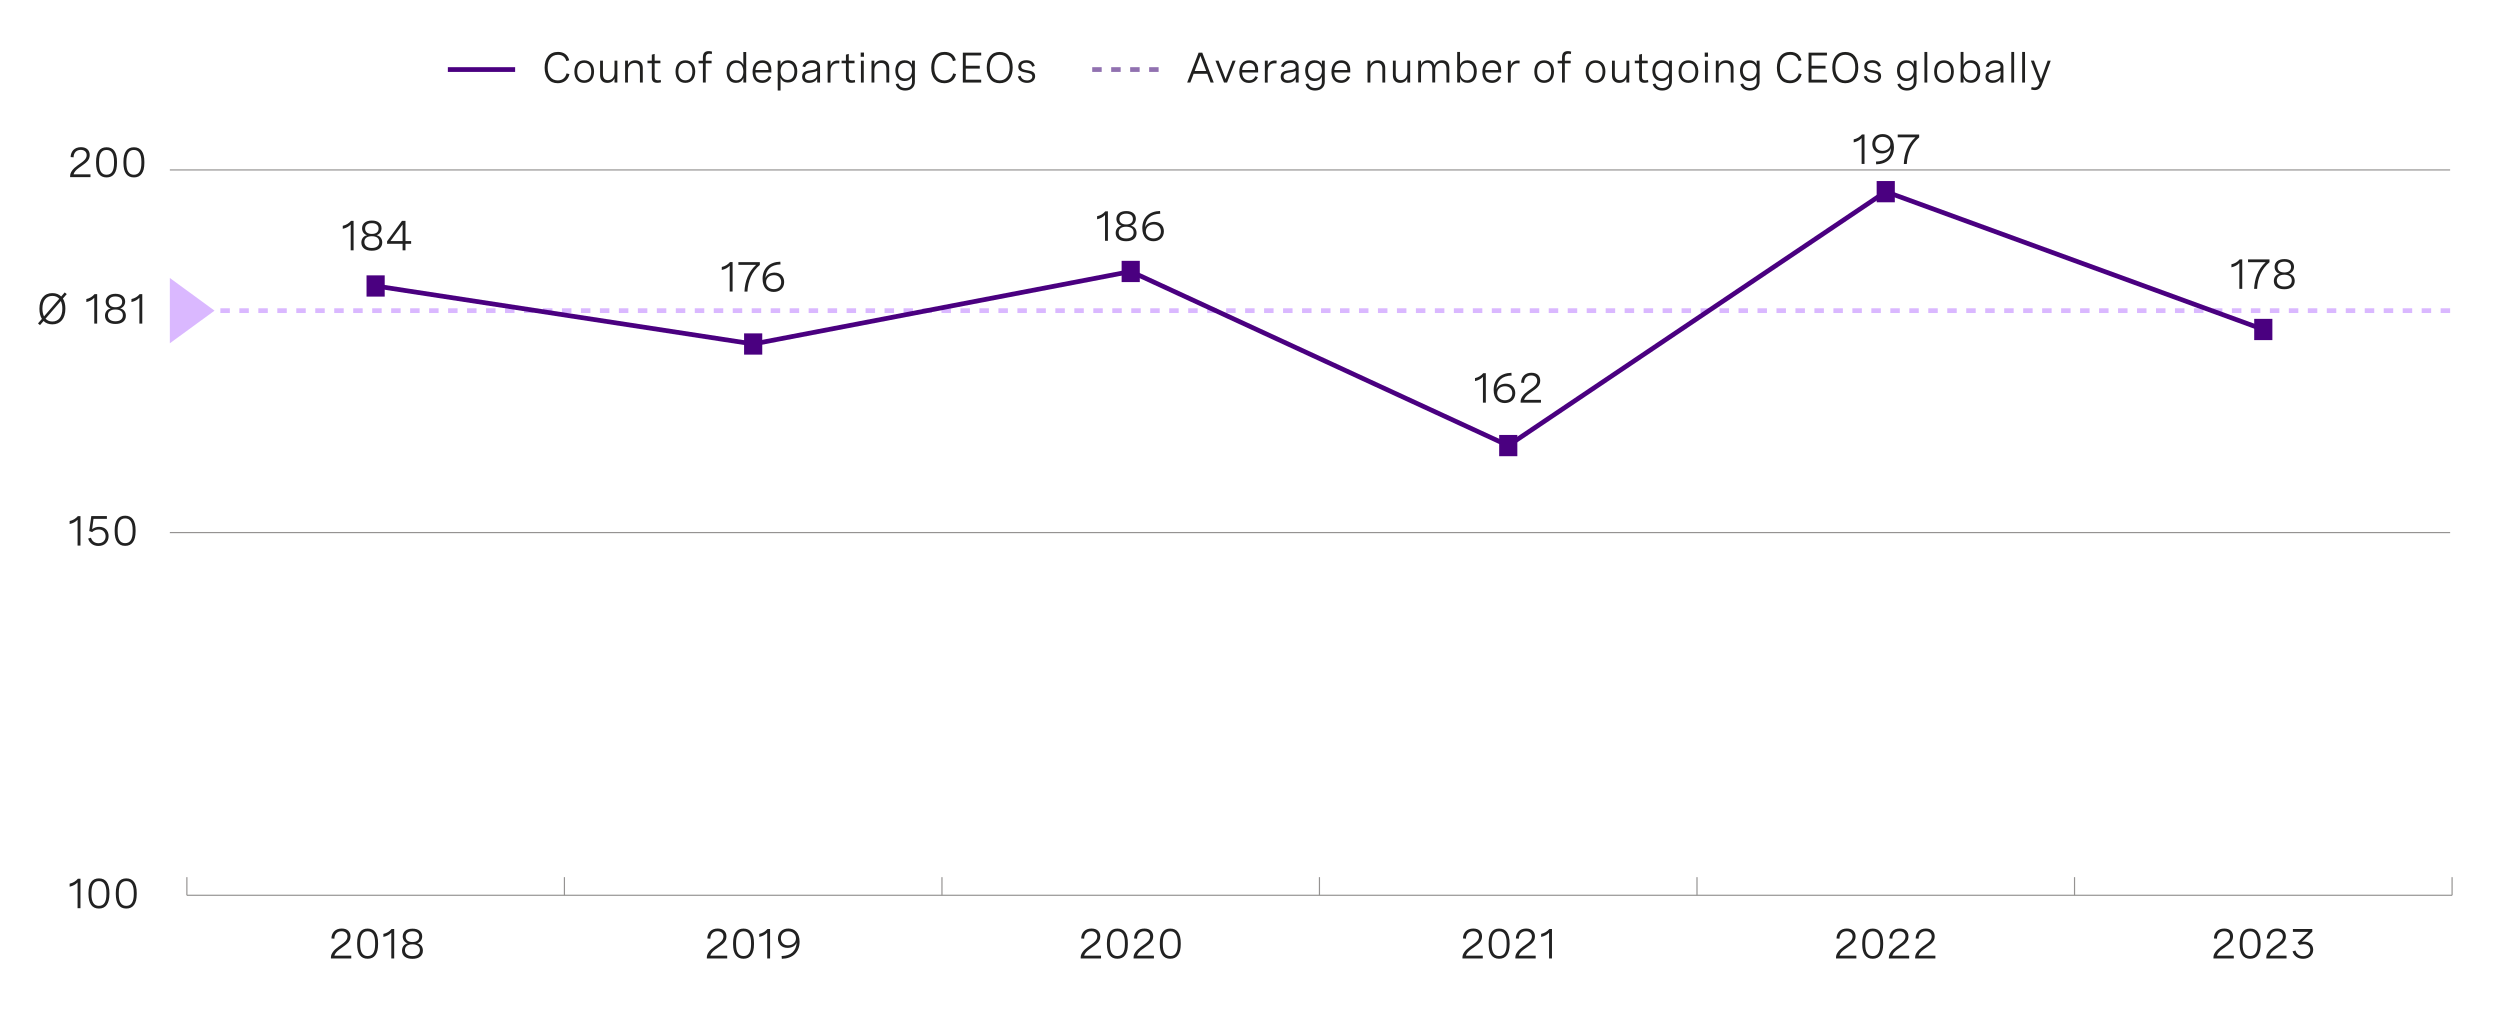 <?xml version="1.0" encoding="utf-8"?>
<!-- Generator: Adobe Illustrator 28.1.0, SVG Export Plug-In . SVG Version: 6.00 Build 0)  -->
<svg version="1.1" id="Layer_1" xmlns="http://www.w3.org/2000/svg" xmlns:xlink="http://www.w3.org/1999/xlink" x="0px" y="0px"
	 viewBox="0 0 526.96 215.26" style="enable-background:new 0 0 526.96 215.26;" xml:space="preserve">
<style type="text/css">
	.st0{fill:#A167FF;}
	.st1{fill:#4A0080;}
	.st2{fill:#212121;}
	.st3{fill-rule:evenodd;clip-rule:evenodd;fill:#DAB8FF;}
	.st4{fill:none;stroke:#DAB8FF;stroke-miterlimit:8;stroke-dasharray:2,2;}
	.st5{fill:none;stroke:#959392;stroke-width:0.25;stroke-miterlimit:10;}
	.st6{fill:#4A0080;stroke:#4A0080;stroke-miterlimit:10;}
	.st7{fill:#FFFFFF;}
	.st8{fill:#20201F;}
	.st9{opacity:0.5;fill:#DAB8FF;enable-background:new    ;}
	.st10{fill:none;stroke:#A167FF;stroke-miterlimit:8;stroke-dasharray:2,2,0,0;}
	.st11{fill-rule:evenodd;clip-rule:evenodd;fill:#4A0080;}
	.st12{fill-rule:evenodd;clip-rule:evenodd;fill:#0A2FB5;}
	.st13{fill-rule:evenodd;clip-rule:evenodd;fill:#A167FF;}
	.st14{fill:#DAB8FF;stroke:#9171B0;stroke-miterlimit:8;stroke-dasharray:2,2;}
	.st15{fill:none;stroke:#4A0080;stroke-miterlimit:8;}
	.st16{fill:none;stroke:#A167FF;stroke-miterlimit:8;stroke-dasharray:2,2;}
	.st17{fill:#0A2FB5;}
	.st18{fill:none;}
	.st19{fill:none;stroke:#A09A98;stroke-width:0.25;stroke-miterlimit:10;}
</style>
<g>
	<g>
		<path class="st2" d="M393.01,28.35v6.21h-0.61v-5.44c-0.4,0.44-0.95,0.74-1.67,0.9v-0.64c0.71-0.15,1.29-0.51,1.73-1.03H393.01z"
			/>
		<path class="st2" d="M395.42,34.06c2.01-0.04,3.11-1.12,3.17-2.86c-0.25,0.77-1.09,1.14-1.92,1.14c-1.27,0-2.02-0.85-2.02-1.99
			c0-1.29,0.95-2.09,2.2-2.09c1.32,0,2.36,0.9,2.36,2.77c0,2.26-1.49,3.56-3.74,3.61L395.42,34.06z M395.28,30.33
			c0,0.88,0.58,1.47,1.51,1.47c0.9,0,1.67-0.54,1.67-1.47c0-0.87-0.69-1.48-1.62-1.48C395.95,28.84,395.28,29.38,395.28,30.33z"/>
		<path class="st2" d="M400.01,28.36h4.52v0.59c-1.71,1.45-2.49,3.33-2.61,5.62h-0.63c0.12-2.16,0.75-4.07,2.45-5.63h-3.73V28.36z"
			/>
	</g>
</g>
<polygon class="st3" points="35.8,58.6 35.8,58.6 35.8,58.6 45.22,65.48 35.8,72.36 35.8,72.36 35.8,72.36 35.8,58.6 "/>
<g>
	<g>
		<path class="st2" d="M14.07,61.99l-0.81,0.94c0.34,0.54,0.52,1.26,0.52,2.14c0,2.07-1.04,3.3-2.74,3.3c-0.76,0-1.4-0.25-1.86-0.71
			l-0.75,0.87l-0.42-0.36l0.82-0.95c-0.34-0.54-0.52-1.27-0.52-2.14c0-2.07,1.03-3.3,2.73-3.3c0.77,0,1.4,0.25,1.86,0.72l0.74-0.86
			L14.07,61.99z M9.28,66.69l3.21-3.72c-0.36-0.39-0.85-0.6-1.45-0.6c-1.31,0-2.1,1.01-2.1,2.69C8.95,65.72,9.07,66.27,9.28,66.69z
			 M12.81,63.45L9.6,67.17c0.36,0.39,0.85,0.6,1.44,0.6c1.3,0,2.1-0.99,2.1-2.7C13.14,64.42,13.03,63.88,12.81,63.45z"/>
	</g>
</g>
<g>
	<g>
		<path class="st2" d="M20.48,62v6.21h-0.61v-5.44c-0.4,0.44-0.95,0.74-1.67,0.9v-0.64c0.71-0.15,1.29-0.51,1.73-1.03H20.48z"/>
		<path class="st2" d="M26.38,63.55c0,0.65-0.33,1.22-1.05,1.47c0.84,0.18,1.2,0.83,1.2,1.54c0,1.05-0.78,1.73-2.2,1.73
			c-1.41,0-2.2-0.67-2.2-1.72c0-0.72,0.36-1.36,1.2-1.54c-0.73-0.25-1.05-0.82-1.05-1.46c0-0.99,0.78-1.64,2.05-1.64
			C25.6,61.92,26.38,62.57,26.38,63.55z M22.75,66.46c0,0.79,0.58,1.26,1.58,1.26c0.99,0,1.57-0.47,1.57-1.26
			c0-0.77-0.54-1.22-1.57-1.22C23.31,65.24,22.75,65.68,22.75,66.46z M22.91,63.63c0,0.71,0.5,1.13,1.42,1.13
			c0.91,0,1.42-0.42,1.42-1.13c0-0.72-0.51-1.14-1.42-1.14C23.43,62.49,22.91,62.9,22.91,63.63z"/>
		<path class="st2" d="M29.99,62v6.21h-0.61v-5.44c-0.4,0.44-0.95,0.74-1.67,0.9v-0.64c0.71-0.15,1.29-0.51,1.73-1.03H29.99z"/>
	</g>
</g>
<line class="st4" x1="516.45" y1="65.48" x2="39.76" y2="65.48"/>
<line class="st5" x1="39.39" y1="188.71" x2="516.86" y2="188.71"/>
<g>
	<g>
		<line class="st5" x1="39.39" y1="188.71" x2="39.39" y2="184.89"/>
		<line class="st5" x1="118.97" y1="188.71" x2="118.97" y2="184.89"/>
		<line class="st5" x1="198.55" y1="188.71" x2="198.55" y2="184.89"/>
		<line class="st5" x1="278.12" y1="188.71" x2="278.12" y2="184.89"/>
		<line class="st5" x1="357.7" y1="188.71" x2="357.7" y2="184.89"/>
		<line class="st5" x1="437.28" y1="188.71" x2="437.28" y2="184.89"/>
		<line class="st5" x1="516.86" y1="188.71" x2="516.86" y2="184.89"/>
	</g>
</g>
<g>
	<path class="st2" d="M16.96,185.23v6.21h-0.61v-5.44c-0.4,0.44-0.95,0.74-1.67,0.9v-0.64c0.71-0.15,1.29-0.51,1.73-1.03H16.96z"/>
	<path class="st2" d="M23.06,188.2v0.26c0,2-0.76,3.05-2.2,3.05c-1.45,0-2.21-1.05-2.21-3.05v-0.26c0-2,0.76-3.05,2.21-3.05
		C22.3,185.15,23.06,186.2,23.06,188.2z M19.27,188.2v0.26c0,1.67,0.52,2.48,1.58,2.48c1.06,0,1.58-0.82,1.58-2.48v-0.26
		c0-1.67-0.52-2.48-1.58-2.48C19.79,185.72,19.27,186.53,19.27,188.2z"/>
	<path class="st2" d="M28.82,188.2v0.26c0,2-0.76,3.05-2.2,3.05c-1.45,0-2.21-1.05-2.21-3.05v-0.26c0-2,0.76-3.05,2.21-3.05
		C28.07,185.15,28.82,186.2,28.82,188.2z M25.04,188.2v0.26c0,1.67,0.52,2.48,1.58,2.48c1.06,0,1.58-0.82,1.58-2.48v-0.26
		c0-1.67-0.52-2.48-1.58-2.48C25.56,185.72,25.04,186.53,25.04,188.2z"/>
</g>
<g>
	<path class="st2" d="M16.96,108.79V115h-0.61v-5.44c-0.4,0.44-0.95,0.74-1.67,0.9v-0.64c0.71-0.15,1.29-0.51,1.73-1.03H16.96z"/>
	<path class="st2" d="M22.53,108.79v0.58h-2.82l-0.29,2.19c0.46-0.37,0.98-0.51,1.49-0.51c1.27,0,1.98,0.85,1.98,1.97
		c0,1.21-0.83,2.06-2.14,2.06c-1.07,0-1.89-0.58-2.17-1.56l0.59-0.18c0.22,0.74,0.8,1.16,1.59,1.16c0.93,0,1.5-0.6,1.5-1.45
		c0-0.79-0.49-1.45-1.43-1.45c-0.55,0-1.08,0.22-1.41,0.56l-0.61-0.22l0.43-3.16H22.53z"/>
	<path class="st2" d="M28.58,111.75v0.26c0,2-0.76,3.05-2.2,3.05c-1.45,0-2.21-1.05-2.21-3.05v-0.26c0-2,0.76-3.05,2.21-3.05
		C27.83,108.7,28.58,109.75,28.58,111.75z M24.8,111.75v0.26c0,1.67,0.52,2.48,1.58,2.48c1.06,0,1.58-0.82,1.58-2.48v-0.26
		c0-1.67-0.52-2.48-1.58-2.48C25.32,109.27,24.8,110.09,24.8,111.75z"/>
</g>
<g>
	<path class="st2" d="M19.05,37.33h-4.27v-0.22c0-0.79,0.62-1.56,1.53-2.21l0.81-0.58c0.47-0.34,1.15-0.83,1.15-1.62
		c0-0.66-0.47-1.11-1.25-1.11c-0.9,0-1.49,0.58-1.51,1.57l-0.62-0.05c0.03-1.21,0.8-2.09,2.18-2.09c1.21,0,1.84,0.69,1.84,1.66
		c0,1.06-0.75,1.6-1.43,2.09l-0.88,0.63c-0.56,0.4-0.98,0.88-1.09,1.34h3.56V37.33z"/>
	<path class="st2" d="M24.66,34.09v0.26c0,2-0.76,3.05-2.2,3.05c-1.45,0-2.21-1.05-2.21-3.05v-0.26c0-2,0.76-3.05,2.21-3.05
		C23.91,31.03,24.66,32.09,24.66,34.09z M20.88,34.09v0.26c0,1.67,0.52,2.48,1.58,2.48c1.06,0,1.58-0.82,1.58-2.48v-0.26
		c0-1.67-0.52-2.48-1.58-2.48C21.4,31.6,20.88,32.42,20.88,34.09z"/>
	<path class="st2" d="M30.43,34.09v0.26c0,2-0.76,3.05-2.2,3.05c-1.45,0-2.21-1.05-2.21-3.05v-0.26c0-2,0.76-3.05,2.21-3.05
		C29.67,31.03,30.43,32.09,30.43,34.09z M26.64,34.09v0.26c0,1.67,0.52,2.48,1.58,2.48c1.06,0,1.58-0.82,1.58-2.48v-0.26
		c0-1.67-0.52-2.48-1.58-2.48C27.16,31.6,26.64,32.42,26.64,34.09z"/>
</g>
<line class="st5" x1="35.8" y1="112.26" x2="516.45" y2="112.26"/>
<line class="st5" x1="35.8" y1="35.82" x2="516.45" y2="35.82"/>
<g>
	<g>
		<g>
			<line class="st6" x1="158.76" y1="72.51" x2="79.18" y2="60.28"/>
			<line class="st6" x1="238.34" y1="57.22" x2="158.76" y2="72.51"/>
			<line class="st6" x1="317.91" y1="93.92" x2="238.34" y2="57.22"/>
			<line class="st6" x1="397.49" y1="40.4" x2="317.91" y2="93.92"/>
			<line class="st6" x1="477.07" y1="69.45" x2="397.49" y2="40.4"/>
		</g>
	</g>
</g>
<rect x="77.76" y="58.54" class="st6" width="2.83" height="3.48"/>
<rect x="157.34" y="70.77" class="st6" width="2.83" height="3.48"/>
<rect x="236.92" y="55.48" class="st6" width="2.83" height="3.48"/>
<rect x="316.5" y="92.18" class="st6" width="2.83" height="3.48"/>
<rect x="396.07" y="38.66" class="st6" width="2.83" height="3.48"/>
<rect x="475.65" y="67.71" class="st6" width="2.83" height="3.48"/>
<g>
	<g>
		<path class="st2" d="M74.02,202.03h-4.27v-0.22c0-0.79,0.62-1.56,1.53-2.21l0.81-0.58c0.47-0.34,1.15-0.83,1.15-1.62
			c0-0.66-0.47-1.11-1.25-1.11c-0.9,0-1.49,0.58-1.51,1.57l-0.62-0.05c0.03-1.21,0.8-2.09,2.18-2.09c1.21,0,1.84,0.69,1.84,1.66
			c0,1.06-0.75,1.6-1.43,2.09l-0.88,0.63c-0.56,0.4-0.98,0.88-1.09,1.34h3.56V202.03z"/>
		<path class="st2" d="M79.69,198.78v0.26c0,2-0.76,3.05-2.2,3.05c-1.45,0-2.21-1.05-2.21-3.05v-0.26c0-2,0.76-3.05,2.21-3.05
			C78.94,195.73,79.69,196.78,79.69,198.78z M75.91,198.78v0.26c0,1.67,0.52,2.48,1.58,2.48c1.06,0,1.58-0.82,1.58-2.48v-0.26
			c0-1.67-0.52-2.48-1.58-2.48C76.43,196.3,75.91,197.12,75.91,198.78z"/>
		<path class="st2" d="M83.09,195.82v6.21h-0.61v-5.44c-0.4,0.44-0.95,0.74-1.67,0.9v-0.64c0.71-0.15,1.29-0.51,1.73-1.03H83.09z"/>
		<path class="st2" d="M88.99,197.37c0,0.65-0.33,1.22-1.05,1.47c0.84,0.18,1.2,0.83,1.2,1.54c0,1.05-0.78,1.73-2.2,1.73
			c-1.41,0-2.2-0.67-2.2-1.72c0-0.72,0.36-1.36,1.2-1.54c-0.73-0.25-1.05-0.82-1.05-1.46c0-0.99,0.78-1.64,2.05-1.64
			C88.21,195.73,88.99,196.38,88.99,197.37z M85.36,200.27c0,0.79,0.58,1.26,1.58,1.26c0.99,0,1.57-0.47,1.57-1.26
			c0-0.77-0.54-1.22-1.57-1.22C85.92,199.05,85.36,199.49,85.36,200.27z M85.52,197.44c0,0.71,0.5,1.13,1.42,1.13
			c0.91,0,1.42-0.42,1.42-1.13c0-0.72-0.51-1.14-1.42-1.14C86.04,196.3,85.52,196.72,85.52,197.44z"/>
	</g>
</g>
<g>
	<g>
		<path class="st2" d="M153.26,202.03h-4.27v-0.22c0-0.79,0.62-1.56,1.53-2.21l0.81-0.58c0.47-0.34,1.15-0.83,1.15-1.62
			c0-0.66-0.47-1.11-1.25-1.11c-0.9,0-1.49,0.58-1.51,1.57l-0.62-0.05c0.03-1.21,0.8-2.09,2.18-2.09c1.21,0,1.84,0.69,1.84,1.66
			c0,1.06-0.75,1.6-1.43,2.09l-0.88,0.63c-0.56,0.4-0.98,0.88-1.09,1.34h3.56V202.03z"/>
		<path class="st2" d="M158.93,198.78v0.26c0,2-0.76,3.05-2.2,3.05c-1.45,0-2.21-1.05-2.21-3.05v-0.26c0-2,0.76-3.05,2.21-3.05
			C158.17,195.73,158.93,196.78,158.93,198.78z M155.15,198.78v0.26c0,1.67,0.52,2.48,1.58,2.48c1.06,0,1.58-0.82,1.58-2.48v-0.26
			c0-1.67-0.52-2.48-1.58-2.48C155.67,196.3,155.15,197.12,155.15,198.78z"/>
		<path class="st2" d="M162.32,195.82v6.21h-0.61v-5.44c-0.4,0.44-0.95,0.74-1.67,0.9v-0.64c0.71-0.15,1.29-0.51,1.73-1.03H162.32z"
			/>
		<path class="st2" d="M164.75,201.52c2.01-0.04,3.11-1.12,3.17-2.86c-0.25,0.77-1.09,1.14-1.92,1.14c-1.27,0-2.02-0.85-2.02-1.99
			c0-1.29,0.95-2.09,2.2-2.09c1.32,0,2.36,0.9,2.36,2.77c0,2.26-1.49,3.56-3.74,3.61L164.75,201.52z M164.6,197.79
			c0,0.88,0.58,1.47,1.51,1.47c0.9,0,1.67-0.54,1.67-1.47c0-0.87-0.69-1.48-1.63-1.48C165.27,196.3,164.6,196.84,164.6,197.79z"/>
	</g>
</g>
<g>
	<g>
		<path class="st2" d="M232.06,202.03h-4.27v-0.22c0-0.79,0.62-1.56,1.53-2.21l0.81-0.58c0.47-0.34,1.15-0.83,1.15-1.62
			c0-0.66-0.47-1.11-1.25-1.11c-0.9,0-1.49,0.58-1.51,1.57l-0.62-0.05c0.03-1.21,0.8-2.09,2.18-2.09c1.21,0,1.84,0.69,1.84,1.66
			c0,1.06-0.75,1.6-1.43,2.09l-0.88,0.63c-0.56,0.4-0.98,0.88-1.09,1.34h3.56V202.03z"/>
		<path class="st2" d="M237.73,198.78v0.26c0,2-0.76,3.05-2.2,3.05c-1.45,0-2.21-1.05-2.21-3.05v-0.26c0-2,0.76-3.05,2.21-3.05
			C236.98,195.73,237.73,196.78,237.73,198.78z M233.95,198.78v0.26c0,1.67,0.52,2.48,1.58,2.48c1.06,0,1.58-0.82,1.58-2.48v-0.26
			c0-1.67-0.52-2.48-1.58-2.48C234.47,196.3,233.95,197.12,233.95,198.78z"/>
		<path class="st2" d="M243.21,202.03h-4.27v-0.22c0-0.79,0.62-1.56,1.53-2.21l0.81-0.58c0.47-0.34,1.15-0.83,1.15-1.62
			c0-0.66-0.47-1.11-1.25-1.11c-0.9,0-1.49,0.58-1.51,1.57l-0.62-0.05c0.03-1.21,0.8-2.09,2.18-2.09c1.21,0,1.84,0.69,1.84,1.66
			c0,1.06-0.75,1.6-1.43,2.09l-0.88,0.63c-0.56,0.4-0.98,0.88-1.09,1.34h3.56V202.03z"/>
		<path class="st2" d="M248.88,198.78v0.26c0,2-0.76,3.05-2.2,3.05c-1.45,0-2.21-1.05-2.21-3.05v-0.26c0-2,0.76-3.05,2.21-3.05
			C248.12,195.73,248.88,196.78,248.88,198.78z M245.1,198.78v0.26c0,1.67,0.52,2.48,1.58,2.48c1.06,0,1.58-0.82,1.58-2.48v-0.26
			c0-1.67-0.52-2.48-1.58-2.48C245.61,196.3,245.1,197.12,245.1,198.78z"/>
	</g>
</g>
<g>
	<g>
		<path class="st2" d="M312.53,202.03h-4.27v-0.22c0-0.79,0.62-1.56,1.53-2.21l0.81-0.58c0.47-0.34,1.15-0.83,1.15-1.62
			c0-0.66-0.47-1.11-1.25-1.11c-0.9,0-1.49,0.58-1.51,1.57l-0.62-0.05c0.03-1.21,0.8-2.09,2.18-2.09c1.21,0,1.84,0.69,1.84,1.66
			c0,1.06-0.75,1.6-1.43,2.09l-0.88,0.63c-0.56,0.4-0.98,0.88-1.09,1.34h3.56V202.03z"/>
		<path class="st2" d="M318.2,198.78v0.26c0,2-0.76,3.05-2.2,3.05c-1.45,0-2.21-1.05-2.21-3.05v-0.26c0-2,0.76-3.05,2.21-3.05
			C317.45,195.73,318.2,196.78,318.2,198.78z M314.42,198.78v0.26c0,1.67,0.52,2.48,1.58,2.48c1.06,0,1.58-0.82,1.58-2.48v-0.26
			c0-1.67-0.52-2.48-1.58-2.48C314.94,196.3,314.42,197.12,314.42,198.78z"/>
		<path class="st2" d="M323.68,202.03h-4.27v-0.22c0-0.79,0.62-1.56,1.53-2.21l0.81-0.58c0.47-0.34,1.15-0.83,1.15-1.62
			c0-0.66-0.47-1.11-1.25-1.11c-0.9,0-1.49,0.58-1.51,1.57l-0.62-0.05c0.03-1.21,0.8-2.09,2.18-2.09c1.21,0,1.84,0.69,1.84,1.66
			c0,1.06-0.75,1.6-1.43,2.09l-0.88,0.63c-0.56,0.4-0.98,0.88-1.09,1.34h3.56V202.03z"/>
		<path class="st2" d="M327.13,195.82v6.21h-0.61v-5.44c-0.4,0.44-0.95,0.74-1.67,0.9v-0.64c0.71-0.15,1.29-0.51,1.73-1.03H327.13z"
			/>
	</g>
</g>
<g>
	<g>
		<path class="st2" d="M391.27,202.03H387v-0.22c0-0.79,0.62-1.56,1.53-2.21l0.81-0.58c0.47-0.34,1.15-0.83,1.15-1.62
			c0-0.66-0.47-1.11-1.25-1.11c-0.9,0-1.48,0.58-1.51,1.57l-0.62-0.05c0.03-1.21,0.8-2.09,2.18-2.09c1.21,0,1.84,0.69,1.84,1.66
			c0,1.06-0.75,1.6-1.43,2.09l-0.88,0.63c-0.56,0.4-0.98,0.88-1.09,1.34h3.56V202.03z"/>
		<path class="st2" d="M396.94,198.78v0.26c0,2-0.76,3.05-2.2,3.05c-1.45,0-2.21-1.05-2.21-3.05v-0.26c0-2,0.76-3.05,2.21-3.05
			C396.19,195.73,396.94,196.78,396.94,198.78z M393.16,198.78v0.26c0,1.67,0.52,2.48,1.58,2.48c1.06,0,1.58-0.82,1.58-2.48v-0.26
			c0-1.67-0.52-2.48-1.58-2.48C393.68,196.3,393.16,197.12,393.16,198.78z"/>
		<path class="st2" d="M402.42,202.03h-4.27v-0.22c0-0.79,0.62-1.56,1.53-2.21l0.81-0.58c0.47-0.34,1.15-0.83,1.15-1.62
			c0-0.66-0.47-1.11-1.25-1.11c-0.9,0-1.49,0.58-1.51,1.57l-0.62-0.05c0.03-1.21,0.8-2.09,2.17-2.09c1.21,0,1.84,0.69,1.84,1.66
			c0,1.06-0.75,1.6-1.43,2.09l-0.88,0.63c-0.56,0.4-0.98,0.88-1.09,1.34h3.55V202.03z"/>
		<path class="st2" d="M407.95,202.03h-4.27v-0.22c0-0.79,0.62-1.56,1.53-2.21l0.81-0.58c0.47-0.34,1.15-0.83,1.15-1.62
			c0-0.66-0.47-1.11-1.25-1.11c-0.9,0-1.49,0.58-1.51,1.57l-0.62-0.05c0.03-1.21,0.8-2.09,2.17-2.09c1.21,0,1.84,0.69,1.84,1.66
			c0,1.06-0.75,1.6-1.43,2.09l-0.88,0.63c-0.56,0.4-0.98,0.88-1.09,1.34h3.55V202.03z"/>
	</g>
</g>
<g>
	<g>
		<path class="st2" d="M470.83,202.03h-4.27v-0.22c0-0.79,0.62-1.56,1.53-2.21l0.81-0.58c0.47-0.34,1.15-0.83,1.15-1.62
			c0-0.66-0.47-1.11-1.25-1.11c-0.9,0-1.48,0.58-1.51,1.57l-0.62-0.05c0.03-1.21,0.8-2.09,2.18-2.09c1.21,0,1.84,0.69,1.84,1.66
			c0,1.06-0.75,1.6-1.43,2.09l-0.88,0.63c-0.56,0.4-0.98,0.88-1.09,1.34h3.56V202.03z"/>
		<path class="st2" d="M476.5,198.78v0.26c0,2-0.76,3.05-2.2,3.05c-1.45,0-2.21-1.05-2.21-3.05v-0.26c0-2,0.76-3.05,2.21-3.05
			C475.74,195.73,476.5,196.78,476.5,198.78z M472.71,198.78v0.26c0,1.67,0.52,2.48,1.58,2.48c1.06,0,1.58-0.82,1.58-2.48v-0.26
			c0-1.67-0.52-2.48-1.58-2.48C473.23,196.3,472.71,197.12,472.71,198.78z"/>
		<path class="st2" d="M481.97,202.03h-4.27v-0.22c0-0.79,0.62-1.56,1.53-2.21l0.81-0.58c0.47-0.34,1.15-0.83,1.15-1.62
			c0-0.66-0.47-1.11-1.25-1.11c-0.9,0-1.49,0.58-1.51,1.57l-0.62-0.05c0.03-1.21,0.8-2.09,2.17-2.09c1.21,0,1.84,0.69,1.84,1.66
			c0,1.06-0.75,1.6-1.43,2.09l-0.88,0.63c-0.56,0.4-0.98,0.88-1.09,1.34h3.55V202.03z"/>
		<path class="st2" d="M483.31,195.82h4.08v0.58l-2.22,2.13c0.18-0.03,0.36-0.05,0.54-0.05c1.07,0,1.87,0.63,1.87,1.72
			c0,1.1-0.83,1.9-2.13,1.9c-1.1,0-1.93-0.58-2.21-1.56l0.61-0.18c0.19,0.72,0.79,1.18,1.62,1.18c0.89,0,1.49-0.53,1.49-1.32
			c0-0.75-0.53-1.2-1.4-1.2c-0.33,0-0.68,0.07-0.92,0.15l-0.33-0.51l2.29-2.24h-3.29V195.82z"/>
	</g>
</g>
<g>
	<g>
		<path class="st2" d="M74.53,46.56v6.21h-0.61v-5.44c-0.4,0.44-0.95,0.74-1.67,0.9v-0.64c0.71-0.15,1.29-0.51,1.73-1.03H74.53z"/>
		<path class="st2" d="M80.42,48.11c0,0.65-0.33,1.22-1.05,1.47c0.84,0.18,1.2,0.83,1.2,1.54c0,1.05-0.78,1.73-2.2,1.73
			c-1.41,0-2.2-0.67-2.2-1.72c0-0.72,0.36-1.36,1.2-1.54c-0.73-0.25-1.05-0.82-1.05-1.46c0-0.99,0.78-1.64,2.05-1.64
			C79.65,46.47,80.42,47.12,80.42,48.11z M76.8,51.01c0,0.79,0.58,1.26,1.58,1.26c0.99,0,1.57-0.47,1.57-1.26
			c0-0.77-0.54-1.22-1.57-1.22C77.35,49.8,76.8,50.23,76.8,51.01z M76.96,48.18c0,0.71,0.5,1.13,1.42,1.13
			c0.91,0,1.42-0.42,1.42-1.13c0-0.72-0.51-1.14-1.42-1.14C77.47,47.04,76.96,47.46,76.96,48.18z"/>
		<path class="st2" d="M85.47,50.81h1.19v0.58h-1.19v1.38h-0.61v-1.38h-3.27v-0.53l3.14-4.3h0.74V50.81z M84.86,50.81v-3.48
			l-2.56,3.48H84.86z"/>
	</g>
</g>
<g>
	<g>
		<path class="st2" d="M154.42,55.24v6.21h-0.61v-5.44c-0.4,0.44-0.95,0.74-1.67,0.9v-0.64c0.71-0.15,1.29-0.51,1.73-1.03H154.42z"
			/>
		<path class="st2" d="M155.64,55.25h4.52v0.59c-1.71,1.45-2.49,3.33-2.61,5.62h-0.63c0.12-2.16,0.75-4.07,2.45-5.63h-3.73V55.25z"
			/>
		<path class="st2" d="M164.52,55.74c-2.01,0.04-3.11,1.12-3.17,2.86c0.25-0.77,1.09-1.14,1.92-1.14c1.27,0,2.02,0.85,2.02,1.99
			c0,1.29-0.95,2.09-2.2,2.09c-1.31,0-2.35-0.87-2.35-2.77c0-2.26,1.49-3.56,3.74-3.61L164.52,55.74z M164.66,59.47
			c0-0.88-0.58-1.47-1.51-1.47c-0.9,0-1.67,0.54-1.67,1.47c0,0.88,0.69,1.48,1.63,1.48C163.99,60.95,164.66,60.41,164.66,59.47z"/>
	</g>
</g>
<g>
	<g>
		<path class="st2" d="M233.53,44.55v6.21h-0.61v-5.44c-0.4,0.44-0.95,0.74-1.67,0.9v-0.64c0.71-0.15,1.29-0.51,1.73-1.03H233.53z"
			/>
		<path class="st2" d="M239.42,46.11c0,0.65-0.33,1.22-1.05,1.47c0.84,0.18,1.2,0.83,1.2,1.54c0,1.05-0.78,1.73-2.2,1.73
			c-1.41,0-2.2-0.67-2.2-1.72c0-0.72,0.36-1.36,1.2-1.54c-0.73-0.25-1.05-0.82-1.05-1.46c0-0.99,0.78-1.64,2.05-1.64
			C238.65,44.47,239.42,45.12,239.42,46.11z M235.8,49.01c0,0.79,0.58,1.26,1.58,1.26c0.99,0,1.57-0.47,1.57-1.26
			c0-0.77-0.54-1.22-1.57-1.22C236.35,47.79,235.8,48.23,235.8,49.01z M235.96,46.18c0,0.71,0.5,1.13,1.42,1.13
			c0.91,0,1.42-0.42,1.42-1.13c0-0.72-0.51-1.14-1.42-1.14C236.47,45.04,235.96,45.46,235.96,46.18z"/>
		<path class="st2" d="M244.56,45.05c-2.01,0.04-3.11,1.12-3.17,2.86c0.25-0.77,1.09-1.14,1.92-1.14c1.27,0,2.02,0.85,2.02,1.99
			c0,1.29-0.95,2.09-2.2,2.09c-1.31,0-2.35-0.87-2.35-2.77c0-2.26,1.49-3.56,3.74-3.61L244.56,45.05z M244.7,48.78
			c0-0.88-0.58-1.47-1.51-1.47c-0.9,0-1.67,0.54-1.67,1.47c0,0.88,0.69,1.48,1.63,1.48C244.04,50.26,244.7,49.72,244.7,48.78z"/>
	</g>
</g>
<g>
	<g>
		<path class="st2" d="M313.19,78.66v6.21h-0.61v-5.44c-0.4,0.44-0.95,0.74-1.67,0.9V79.7c0.71-0.15,1.29-0.51,1.73-1.03H313.19z"/>
		<path class="st2" d="M318.62,79.16c-2.01,0.04-3.11,1.12-3.17,2.86c0.25-0.77,1.09-1.14,1.92-1.14c1.27,0,2.02,0.85,2.02,1.99
			c0,1.29-0.95,2.09-2.2,2.09c-1.31,0-2.35-0.87-2.35-2.77c0-2.26,1.49-3.56,3.74-3.61L318.62,79.16z M318.76,82.89
			c0-0.88-0.58-1.47-1.51-1.47c-0.9,0-1.67,0.54-1.67,1.47c0,0.88,0.69,1.48,1.63,1.48C318.1,84.37,318.76,83.83,318.76,82.89z"/>
		<path class="st2" d="M324.79,84.88h-4.27v-0.22c0-0.79,0.62-1.56,1.53-2.21l0.81-0.58c0.47-0.34,1.15-0.83,1.15-1.62
			c0-0.66-0.47-1.11-1.25-1.11c-0.9,0-1.49,0.58-1.51,1.57l-0.62-0.05c0.03-1.21,0.8-2.09,2.18-2.09c1.21,0,1.84,0.69,1.84,1.66
			c0,1.06-0.75,1.6-1.43,2.09l-0.88,0.63c-0.56,0.4-0.98,0.88-1.09,1.34h3.56V84.88z"/>
	</g>
</g>
<g>
	<g>
		<path class="st2" d="M472.63,54.68v6.21h-0.61v-5.44c-0.4,0.44-0.95,0.74-1.67,0.9v-0.64c0.71-0.15,1.29-0.51,1.73-1.03H472.63z"
			/>
		<path class="st2" d="M473.85,54.68h4.52v0.59c-1.71,1.45-2.49,3.33-2.61,5.62h-0.63c0.12-2.16,0.75-4.07,2.45-5.63h-3.73V54.68z"
			/>
		<path class="st2" d="M483.54,56.23c0,0.65-0.33,1.22-1.05,1.47c0.84,0.18,1.2,0.83,1.2,1.54c0,1.05-0.78,1.73-2.2,1.73
			c-1.41,0-2.2-0.67-2.2-1.72c0-0.72,0.37-1.36,1.21-1.54c-0.73-0.25-1.05-0.82-1.05-1.46c0-0.99,0.78-1.64,2.05-1.64
			C482.77,54.59,483.54,55.24,483.54,56.23z M479.92,59.13c0,0.79,0.58,1.26,1.58,1.26c0.99,0,1.57-0.47,1.57-1.26
			c0-0.77-0.54-1.22-1.57-1.22C480.47,57.92,479.92,58.36,479.92,59.13z M480.08,56.3c0,0.71,0.5,1.13,1.42,1.13
			c0.91,0,1.42-0.42,1.42-1.13c0-0.72-0.51-1.14-1.42-1.14C480.59,55.16,480.08,55.58,480.08,56.3z"/>
	</g>
</g>
<g>
	<g>
		<path class="st8" d="M119.37,12.88c-0.2-0.88-0.85-1.33-1.76-1.33c-1.41,0-2.17,1.09-2.17,2.72c0,1.67,0.8,2.68,2.13,2.68
			c0.97,0,1.63-0.53,1.85-1.48l0.61,0.15c-0.26,1.2-1.16,1.92-2.47,1.92c-1.73,0-2.76-1.23-2.76-3.26s1.02-3.34,2.81-3.34
			c1.22,0,2.1,0.62,2.37,1.77L119.37,12.88z"/>
		<path class="st8" d="M125.22,15.09c0,1.49-0.8,2.38-2.08,2.38c-1.28,0-2.07-0.9-2.07-2.38c0-1.48,0.79-2.38,2.07-2.38
			C124.42,12.71,125.22,13.61,125.22,15.09z M121.67,15.09c0,1.18,0.55,1.84,1.47,1.84c0.92,0,1.48-0.65,1.48-1.84
			c0-1.18-0.55-1.84-1.48-1.84C122.22,13.25,121.67,13.91,121.67,15.09z"/>
		<path class="st8" d="M130.13,17.4h-0.6v-0.89c-0.28,0.61-0.78,0.96-1.52,0.96c-0.97,0-1.52-0.61-1.52-1.6v-3.08h0.6v2.85
			c0,0.8,0.37,1.26,1.06,1.26c0.85,0,1.38-0.66,1.38-1.52v-2.59h0.6V17.4z"/>
		<path class="st8" d="M131.76,12.79h0.6v0.88c0.28-0.61,0.78-0.96,1.56-0.96c1.02,0,1.57,0.62,1.57,1.6v3.09h-0.6v-2.87
			c0-0.8-0.37-1.26-1.11-1.26c-0.89,0-1.42,0.66-1.42,1.52v2.61h-0.6V12.79z"/>
		<path class="st8" d="M139.2,12.79v0.55h-1.21v2.83c0,0.4,0.11,0.75,0.72,0.75c0.17,0,0.36-0.03,0.56-0.08l0.06,0.5
			c-0.27,0.08-0.55,0.12-0.81,0.12c-1.13,0-1.13-0.85-1.13-1.16v-2.96h-0.91v-0.55h0.91v-1.27l0.6-0.16v1.43H139.2z"/>
		<path class="st8" d="M146.54,15.09c0,1.49-0.8,2.38-2.08,2.38c-1.28,0-2.07-0.9-2.07-2.38c0-1.48,0.8-2.38,2.07-2.38
			C145.74,12.71,146.54,13.61,146.54,15.09z M142.99,15.09c0,1.18,0.55,1.84,1.47,1.84c0.92,0,1.48-0.65,1.48-1.84
			c0-1.18-0.55-1.84-1.48-1.84C143.54,13.25,142.99,13.91,142.99,15.09z"/>
		<path class="st8" d="M148.16,17.4v-4.05h-0.91v-0.55h0.91V12.1c0-0.95,0.46-1.33,1.27-1.33c0.23,0,0.44,0.04,0.66,0.11l-0.07,0.53
			c-0.17-0.06-0.33-0.09-0.5-0.09c-0.63,0-0.76,0.41-0.76,0.86v0.62h1.23v0.55h-1.23v4.05H148.16z"/>
		<path class="st8" d="M157.29,17.4h-0.6v-0.95c-0.31,0.76-0.87,1.02-1.57,1.02c-1.31,0-1.96-0.97-1.96-2.38
			c0-1.42,0.66-2.38,1.95-2.38c0.69,0,1.28,0.28,1.57,1.01v-2.76h0.61V17.4z M156.68,15.09c0-1.16-0.55-1.84-1.46-1.84
			c-0.91,0-1.46,0.69-1.46,1.84c0,1.15,0.54,1.84,1.46,1.84S156.68,16.24,156.68,15.09z"/>
		<path class="st8" d="M162.58,15.28h-3.36c0.02,0.96,0.5,1.65,1.46,1.65c0.71,0,1.14-0.37,1.35-0.88l0.5,0.24
			c-0.31,0.7-0.91,1.19-1.88,1.19c-1.34,0-2.02-0.95-2.02-2.35c0-1.49,0.78-2.42,2.07-2.42c1.13,0,1.89,0.73,1.89,2.02V15.28z
			 M159.23,14.76h2.74v-0.09c0-0.96-0.51-1.42-1.3-1.42C159.78,13.25,159.3,13.89,159.23,14.76z"/>
		<path class="st8" d="M163.92,12.79h0.6v0.91c0.3-0.7,0.85-1,1.57-1c1.3,0,1.96,0.97,1.96,2.35c0,1.4-0.68,2.35-1.96,2.35
			c-0.73,0-1.26-0.3-1.56-1.01v2.69h-0.6V12.79z M167.45,15.05c0-1.11-0.54-1.8-1.45-1.8c-0.91,0-1.46,0.69-1.46,1.8
			s0.55,1.8,1.46,1.8C166.91,16.85,167.45,16.16,167.45,15.05z"/>
		<path class="st8" d="M172.85,14.1v3.3h-0.6v-0.84c-0.38,0.68-1.04,0.91-1.7,0.91c-0.95,0-1.48-0.5-1.48-1.31
			c0-1.13,1.02-1.25,1.87-1.36c0.73-0.1,1.3-0.19,1.3-0.76c0-0.47-0.37-0.78-1.11-0.78c-0.74,0-1.21,0.33-1.41,0.9l-0.58-0.17
			c0.26-0.78,0.95-1.27,1.99-1.27C172.22,12.71,172.85,13.21,172.85,14.1z M172.25,15.59v-0.67c-0.3,0.21-0.79,0.29-1.27,0.36
			c-0.68,0.1-1.3,0.18-1.3,0.87c0,0.55,0.39,0.79,0.99,0.79C171.55,16.92,172.25,16.43,172.25,15.59z"/>
		<path class="st8" d="M174.46,12.79h0.6v1.02c0.24-0.75,0.82-1.06,1.49-1.06c0.13,0,0.26,0.01,0.39,0.04l-0.04,0.58
			c-0.14-0.02-0.26-0.03-0.39-0.03c-0.94,0-1.46,0.63-1.46,1.73v2.34h-0.6V12.79z"/>
		<path class="st8" d="M180.12,12.79v0.55h-1.21v2.83c0,0.4,0.11,0.75,0.72,0.75c0.17,0,0.36-0.03,0.56-0.08l0.06,0.5
			c-0.27,0.08-0.55,0.12-0.81,0.12c-1.13,0-1.13-0.85-1.13-1.16v-2.96h-0.91v-0.55h0.91v-1.27l0.6-0.16v1.43H180.12z"/>
		<path class="st8" d="M182.11,11.08v0.89h-0.69v-0.89H182.11z M182.07,12.79v4.61h-0.6v-4.61H182.07z"/>
		<path class="st8" d="M183.7,12.79h0.6v0.88c0.28-0.61,0.78-0.96,1.56-0.96c1.02,0,1.57,0.62,1.57,1.6v3.09h-0.6v-2.87
			c0-0.8-0.36-1.26-1.11-1.26c-0.89,0-1.42,0.66-1.42,1.52v2.61h-0.6V12.79z"/>
		<path class="st8" d="M192.84,12.79v4.46c0,1.09-0.8,1.84-2.03,1.84c-1.05,0-1.78-0.55-2.01-1.34l0.58-0.16
			c0.18,0.61,0.68,0.96,1.44,0.96c0.89,0,1.42-0.49,1.42-1.28V16.1c-0.28,0.7-0.86,0.98-1.56,0.98c-1.29,0-1.96-0.94-1.96-2.2
			c0-1.24,0.65-2.18,1.96-2.18c0.69,0,1.27,0.25,1.56,0.97v-0.88H192.84z M189.31,14.89c0,0.99,0.55,1.65,1.46,1.65
			c0.91,0,1.46-0.66,1.46-1.65c0-0.99-0.55-1.64-1.46-1.64C189.86,13.25,189.31,13.91,189.31,14.89z"/>
		<path class="st8" d="M200.86,12.88c-0.2-0.88-0.85-1.33-1.76-1.33c-1.41,0-2.17,1.09-2.17,2.72c0,1.67,0.8,2.68,2.13,2.68
			c0.97,0,1.63-0.53,1.85-1.48l0.61,0.15c-0.26,1.2-1.16,1.92-2.47,1.92c-1.73,0-2.76-1.23-2.76-3.26s1.02-3.34,2.81-3.34
			c1.22,0,2.1,0.62,2.37,1.77L200.86,12.88z"/>
		<path class="st8" d="M206.82,11.69h-3.25v2.17h2.95v0.6h-2.95v2.34h3.25v0.6h-3.87v-6.3h3.87V11.69z"/>
		<path class="st8" d="M213.46,14.25c0,2.07-1.04,3.29-2.74,3.29c-1.7,0-2.73-1.22-2.73-3.29s1.03-3.3,2.73-3.3
			C212.42,10.95,213.46,12.17,213.46,14.25z M208.62,14.25c0,1.71,0.8,2.7,2.1,2.7c1.3,0,2.1-0.99,2.1-2.7c0-1.71-0.8-2.7-2.1-2.7
			C209.42,11.55,208.62,12.54,208.62,14.25z"/>
		<path class="st8" d="M217.57,14.07c-0.16-0.55-0.57-0.85-1.24-0.85c-0.69,0-1.08,0.31-1.08,0.78c0,0.6,0.62,0.71,1.3,0.82
			c0.78,0.13,1.64,0.27,1.64,1.23c0,0.85-0.68,1.42-1.71,1.42c-0.94,0-1.71-0.47-1.93-1.34l0.57-0.17c0.17,0.69,0.72,0.99,1.37,0.99
			c0.69,0,1.1-0.33,1.1-0.82c0-0.6-0.64-0.7-1.32-0.83c-0.78-0.14-1.63-0.3-1.63-1.25c0-0.86,0.68-1.36,1.7-1.36s1.58,0.5,1.76,1.2
			L217.57,14.07z"/>
	</g>
	<g>
		<path class="st8" d="M250.23,17.4l2.42-6.3h0.77l2.42,6.3h-0.67l-0.7-1.85h-2.87l-0.7,1.85H250.23z M251.82,14.96h2.42l-1.21-3.19
			L251.82,14.96z"/>
		<path class="st8" d="M259.8,12.79h0.65l-1.81,4.61h-0.63l-1.81-4.61h0.65l1.48,3.88L259.8,12.79z"/>
		<path class="st8" d="M265.18,15.28h-3.36c0.02,0.96,0.5,1.65,1.46,1.65c0.71,0,1.14-0.37,1.35-0.88l0.5,0.24
			c-0.31,0.7-0.91,1.19-1.88,1.19c-1.34,0-2.02-0.95-2.02-2.35c0-1.49,0.78-2.42,2.07-2.42c1.13,0,1.89,0.73,1.89,2.02V15.28z
			 M261.82,14.76h2.74v-0.09c0-0.96-0.51-1.42-1.3-1.42C262.37,13.25,261.89,13.89,261.82,14.76z"/>
		<path class="st8" d="M266.62,12.79h0.6v1.02c0.24-0.75,0.82-1.06,1.49-1.06c0.13,0,0.26,0.01,0.39,0.04l-0.04,0.58
			c-0.14-0.02-0.26-0.03-0.39-0.03c-0.94,0-1.46,0.63-1.46,1.73v2.34h-0.6V12.79z"/>
		<path class="st8" d="M273.73,14.1v3.3h-0.6v-0.84c-0.38,0.68-1.04,0.91-1.7,0.91c-0.95,0-1.48-0.5-1.48-1.31
			c0-1.13,1.02-1.25,1.87-1.36c0.73-0.1,1.3-0.19,1.3-0.76c0-0.47-0.37-0.78-1.11-0.78c-0.74,0-1.21,0.33-1.41,0.9l-0.58-0.17
			c0.26-0.78,0.95-1.27,1.99-1.27C273.1,12.71,273.73,13.21,273.73,14.1z M273.13,15.59v-0.67c-0.3,0.21-0.79,0.29-1.27,0.36
			c-0.68,0.1-1.3,0.18-1.3,0.87c0,0.55,0.39,0.79,0.99,0.79C272.43,16.92,273.13,16.43,273.13,15.59z"/>
		<path class="st8" d="M279.24,12.79v4.46c0,1.09-0.8,1.84-2.04,1.84c-1.05,0-1.78-0.55-2.01-1.34l0.58-0.16
			c0.18,0.61,0.68,0.96,1.44,0.96c0.89,0,1.42-0.49,1.42-1.28V16.1c-0.28,0.7-0.86,0.98-1.56,0.98c-1.29,0-1.96-0.94-1.96-2.2
			c0-1.24,0.65-2.18,1.96-2.18c0.69,0,1.27,0.25,1.56,0.97v-0.88H279.24z M275.72,14.89c0,0.99,0.55,1.65,1.46,1.65
			c0.91,0,1.46-0.66,1.46-1.65c0-0.99-0.55-1.64-1.46-1.64C276.26,13.25,275.72,13.91,275.72,14.89z"/>
		<path class="st8" d="M284.6,15.28h-3.36c0.02,0.96,0.5,1.65,1.46,1.65c0.71,0,1.14-0.37,1.35-0.88l0.5,0.24
			c-0.31,0.7-0.91,1.19-1.88,1.19c-1.34,0-2.02-0.95-2.02-2.35c0-1.49,0.78-2.42,2.07-2.42c1.13,0,1.89,0.73,1.89,2.02V15.28z
			 M281.25,14.76h2.74v-0.09c0-0.96-0.51-1.42-1.3-1.42C281.8,13.25,281.32,13.89,281.25,14.76z"/>
		<path class="st8" d="M288.25,12.79h0.6v0.88c0.28-0.61,0.78-0.96,1.56-0.96c1.02,0,1.57,0.62,1.57,1.6v3.09h-0.6v-2.87
			c0-0.8-0.36-1.26-1.11-1.26c-0.89,0-1.42,0.66-1.42,1.52v2.61h-0.6V12.79z"/>
		<path class="st8" d="M297.24,17.4h-0.6v-0.89c-0.28,0.61-0.78,0.96-1.52,0.96c-0.97,0-1.52-0.61-1.52-1.6v-3.08h0.6v2.85
			c0,0.8,0.37,1.26,1.06,1.26c0.85,0,1.38-0.66,1.38-1.52v-2.59h0.6V17.4z"/>
		<path class="st8" d="M298.93,12.79h0.6v0.86c0.26-0.61,0.75-0.95,1.46-0.95c0.74,0,1.2,0.37,1.36,1.08
			c0.26-0.68,0.79-1.08,1.61-1.08c1,0,1.53,0.58,1.53,1.56v3.13h-0.6v-2.87c0-0.83-0.37-1.27-1.07-1.27c-0.82,0-1.31,0.62-1.31,1.48
			v2.65h-0.61v-2.87c0-0.82-0.35-1.27-1.05-1.27c-0.83,0-1.32,0.61-1.32,1.48v2.65h-0.6V12.79z"/>
		<path class="st8" d="M307.15,17.4v-6.45h0.6v2.76c0.29-0.72,0.88-1.01,1.57-1.01c1.3,0,1.96,0.97,1.96,2.38
			c0,1.41-0.66,2.38-1.96,2.38c-0.69,0-1.26-0.27-1.56-1.02v0.95H307.15z M310.67,15.09c0-1.15-0.54-1.84-1.46-1.84
			c-0.9,0-1.46,0.68-1.46,1.84c0,1.15,0.55,1.84,1.46,1.84S310.67,16.23,310.67,15.09z"/>
		<path class="st8" d="M316.41,15.28h-3.36c0.02,0.96,0.5,1.65,1.46,1.65c0.71,0,1.14-0.37,1.35-0.88l0.5,0.24
			c-0.31,0.7-0.91,1.19-1.88,1.19c-1.34,0-2.02-0.95-2.02-2.35c0-1.49,0.78-2.42,2.07-2.42c1.13,0,1.89,0.73,1.89,2.02V15.28z
			 M313.06,14.76h2.74v-0.09c0-0.96-0.51-1.42-1.3-1.42C313.61,13.25,313.13,13.89,313.06,14.76z"/>
		<path class="st8" d="M317.85,12.79h0.6v1.02c0.24-0.75,0.82-1.06,1.49-1.06c0.13,0,0.26,0.01,0.39,0.04l-0.04,0.58
			c-0.14-0.02-0.26-0.03-0.39-0.03c-0.94,0-1.46,0.63-1.46,1.73v2.34h-0.6V12.79z"/>
		<path class="st8" d="M327.56,15.09c0,1.49-0.8,2.38-2.08,2.38c-1.28,0-2.07-0.9-2.07-2.38c0-1.48,0.79-2.38,2.07-2.38
			C326.76,12.71,327.56,13.61,327.56,15.09z M324.01,15.09c0,1.18,0.55,1.84,1.47,1.84c0.92,0,1.48-0.65,1.48-1.84
			c0-1.18-0.55-1.84-1.48-1.84C324.56,13.25,324.01,13.91,324.01,15.09z"/>
		<path class="st8" d="M329.25,17.4v-4.05h-0.91v-0.55h0.91V12.1c0-0.95,0.46-1.33,1.27-1.33c0.23,0,0.44,0.04,0.66,0.11l-0.08,0.53
			c-0.17-0.06-0.33-0.09-0.5-0.09c-0.63,0-0.76,0.41-0.76,0.86v0.62h1.23v0.55h-1.23v4.05H329.25z"/>
		<path class="st8" d="M338.39,15.09c0,1.49-0.8,2.38-2.08,2.38c-1.28,0-2.07-0.9-2.07-2.38c0-1.48,0.79-2.38,2.07-2.38
			C337.59,12.71,338.39,13.61,338.39,15.09z M334.84,15.09c0,1.18,0.55,1.84,1.47,1.84c0.92,0,1.48-0.65,1.48-1.84
			c0-1.18-0.55-1.84-1.48-1.84C335.4,13.25,334.84,13.91,334.84,15.09z"/>
		<path class="st8" d="M343.42,17.4h-0.6v-0.89c-0.28,0.61-0.78,0.96-1.52,0.96c-0.97,0-1.52-0.61-1.52-1.6v-3.08h0.6v2.85
			c0,0.8,0.37,1.26,1.06,1.26c0.85,0,1.38-0.66,1.38-1.52v-2.59h0.6V17.4z"/>
		<path class="st8" d="M347.31,12.79v0.55h-1.21v2.83c0,0.4,0.11,0.75,0.72,0.75c0.17,0,0.36-0.03,0.56-0.08l0.06,0.5
			c-0.27,0.08-0.55,0.12-0.81,0.12c-1.13,0-1.13-0.85-1.13-1.16v-2.96h-0.91v-0.55h0.91v-1.27l0.6-0.16v1.43H347.31z"/>
		<path class="st8" d="M352.41,12.79v4.46c0,1.09-0.8,1.84-2.03,1.84c-1.05,0-1.78-0.55-2.01-1.34l0.58-0.16
			c0.18,0.61,0.68,0.96,1.44,0.96c0.89,0,1.42-0.49,1.42-1.28V16.1c-0.28,0.7-0.86,0.98-1.56,0.98c-1.29,0-1.96-0.94-1.96-2.2
			c0-1.24,0.65-2.18,1.96-2.18c0.69,0,1.27,0.25,1.56,0.97v-0.88H352.41z M348.89,14.89c0,0.99,0.55,1.65,1.46,1.65
			c0.91,0,1.46-0.66,1.46-1.65c0-0.99-0.55-1.64-1.46-1.64C349.43,13.25,348.89,13.91,348.89,14.89z"/>
		<path class="st8" d="M357.97,15.09c0,1.49-0.8,2.38-2.08,2.38s-2.07-0.9-2.07-2.38c0-1.48,0.79-2.38,2.07-2.38
			S357.97,13.61,357.97,15.09z M354.42,15.09c0,1.18,0.55,1.84,1.47,1.84c0.92,0,1.48-0.65,1.48-1.84c0-1.18-0.55-1.84-1.48-1.84
			C354.97,13.25,354.42,13.91,354.42,15.09z"/>
		<path class="st8" d="M360.02,11.08v0.89h-0.69v-0.89H360.02z M359.98,12.79v4.61h-0.6v-4.61H359.98z"/>
		<path class="st8" d="M361.67,12.79h0.6v0.88c0.28-0.61,0.78-0.96,1.56-0.96c1.02,0,1.57,0.62,1.57,1.6v3.09h-0.6v-2.87
			c0-0.8-0.37-1.26-1.11-1.26c-0.89,0-1.42,0.66-1.42,1.52v2.61h-0.6V12.79z"/>
		<path class="st8" d="M370.89,12.79v4.46c0,1.09-0.8,1.84-2.04,1.84c-1.05,0-1.78-0.55-2.01-1.34l0.58-0.16
			c0.18,0.61,0.68,0.96,1.44,0.96c0.89,0,1.42-0.49,1.42-1.28V16.1c-0.28,0.7-0.86,0.98-1.56,0.98c-1.29,0-1.96-0.94-1.96-2.2
			c0-1.24,0.65-2.18,1.96-2.18c0.69,0,1.27,0.25,1.56,0.97v-0.88H370.89z M367.36,14.89c0,0.99,0.55,1.65,1.46,1.65
			c0.91,0,1.46-0.66,1.46-1.65c0-0.99-0.55-1.64-1.46-1.64C367.91,13.25,367.36,13.91,367.36,14.89z"/>
		<path class="st8" d="M379.11,12.88c-0.2-0.88-0.85-1.33-1.76-1.33c-1.42,0-2.18,1.09-2.18,2.72c0,1.67,0.8,2.68,2.13,2.68
			c0.97,0,1.63-0.53,1.85-1.48l0.61,0.15c-0.26,1.2-1.16,1.92-2.47,1.92c-1.73,0-2.75-1.23-2.75-3.26s1.02-3.34,2.81-3.34
			c1.22,0,2.1,0.62,2.37,1.77L379.11,12.88z"/>
		<path class="st8" d="M385.09,11.69h-3.25v2.17h2.95v0.6h-2.95v2.34h3.25v0.6h-3.87v-6.3h3.87V11.69z"/>
		<path class="st8" d="M391.69,14.25c0,2.07-1.04,3.29-2.74,3.29s-2.73-1.22-2.73-3.29s1.03-3.3,2.73-3.3S391.69,12.17,391.69,14.25
			z M386.86,14.25c0,1.71,0.8,2.7,2.1,2.7s2.1-0.99,2.1-2.7c0-1.71-0.8-2.7-2.1-2.7S386.86,12.54,386.86,14.25z"/>
		<path class="st8" d="M395.88,14.07c-0.16-0.55-0.57-0.85-1.24-0.85c-0.69,0-1.08,0.31-1.08,0.78c0,0.6,0.62,0.71,1.31,0.82
			c0.78,0.13,1.64,0.27,1.64,1.23c0,0.85-0.68,1.42-1.71,1.42c-0.95,0-1.71-0.47-1.93-1.34l0.57-0.17c0.17,0.69,0.72,0.99,1.37,0.99
			c0.69,0,1.1-0.33,1.1-0.82c0-0.6-0.64-0.7-1.32-0.83c-0.78-0.14-1.63-0.3-1.63-1.25c0-0.86,0.68-1.36,1.7-1.36s1.58,0.5,1.76,1.2
			L395.88,14.07z"/>
		<path class="st8" d="M403.98,12.79v4.46c0,1.09-0.8,1.84-2.03,1.84c-1.05,0-1.78-0.55-2.01-1.34l0.58-0.16
			c0.18,0.61,0.68,0.96,1.44,0.96c0.89,0,1.42-0.49,1.42-1.28V16.1c-0.28,0.7-0.86,0.98-1.56,0.98c-1.29,0-1.96-0.94-1.96-2.2
			c0-1.24,0.65-2.18,1.96-2.18c0.69,0,1.27,0.25,1.56,0.97v-0.88H403.98z M400.46,14.89c0,0.99,0.55,1.65,1.46,1.65
			c0.91,0,1.46-0.66,1.46-1.65c0-0.99-0.55-1.64-1.46-1.64C401,13.25,400.46,13.91,400.46,14.89z"/>
		<path class="st8" d="M405.64,10.95h0.6v6.45h-0.6V10.95z"/>
		<path class="st8" d="M411.84,15.09c0,1.49-0.8,2.38-2.08,2.38s-2.07-0.9-2.07-2.38c0-1.48,0.79-2.38,2.07-2.38
			S411.84,13.61,411.84,15.09z M408.29,15.09c0,1.18,0.55,1.84,1.47,1.84c0.92,0,1.48-0.65,1.48-1.84c0-1.18-0.55-1.84-1.48-1.84
			C408.84,13.25,408.29,13.91,408.29,15.09z"/>
		<path class="st8" d="M413.27,17.4v-6.45h0.6v2.76c0.29-0.72,0.88-1.01,1.57-1.01c1.3,0,1.96,0.97,1.96,2.38
			c0,1.41-0.65,2.38-1.96,2.38c-0.69,0-1.26-0.27-1.56-1.02v0.95H413.27z M416.79,15.09c0-1.15-0.54-1.84-1.46-1.84
			c-0.9,0-1.46,0.68-1.46,1.84c0,1.15,0.55,1.84,1.46,1.84S416.79,16.23,416.79,15.09z"/>
		<path class="st8" d="M422.29,14.1v3.3h-0.6v-0.84c-0.38,0.68-1.04,0.91-1.7,0.91c-0.95,0-1.48-0.5-1.48-1.31
			c0-1.13,1.01-1.25,1.87-1.36c0.73-0.1,1.3-0.19,1.3-0.76c0-0.47-0.37-0.78-1.11-0.78c-0.74,0-1.21,0.33-1.41,0.9l-0.58-0.17
			c0.26-0.78,0.95-1.27,1.99-1.27C421.66,12.71,422.29,13.21,422.29,14.1z M421.69,15.59v-0.67c-0.3,0.21-0.79,0.29-1.27,0.36
			c-0.68,0.1-1.3,0.18-1.3,0.87c0,0.55,0.39,0.79,0.99,0.79C420.99,16.92,421.69,16.43,421.69,15.59z"/>
		<path class="st8" d="M423.95,10.95h0.6v6.45h-0.6V10.95z"/>
		<path class="st8" d="M426.24,10.95h0.6v6.45h-0.6V10.95z"/>
		<path class="st8" d="M431.62,12.79h0.64l-1.87,5.07c-0.28,0.76-0.8,1.13-1.5,1.13c-0.25,0-0.52-0.05-0.77-0.13l0.12-0.52
			c0.19,0.06,0.38,0.1,0.58,0.1c0.57,0,0.88-0.35,1.08-0.99l-1.83-4.67h0.66l1.48,3.95L431.62,12.79z"/>
	</g>
	<line class="st14" x1="244.22" y1="14.66" x2="230.05" y2="14.66"/>
	<line class="st15" x1="108.58" y1="14.66" x2="94.4" y2="14.66"/>
</g>
</svg>
